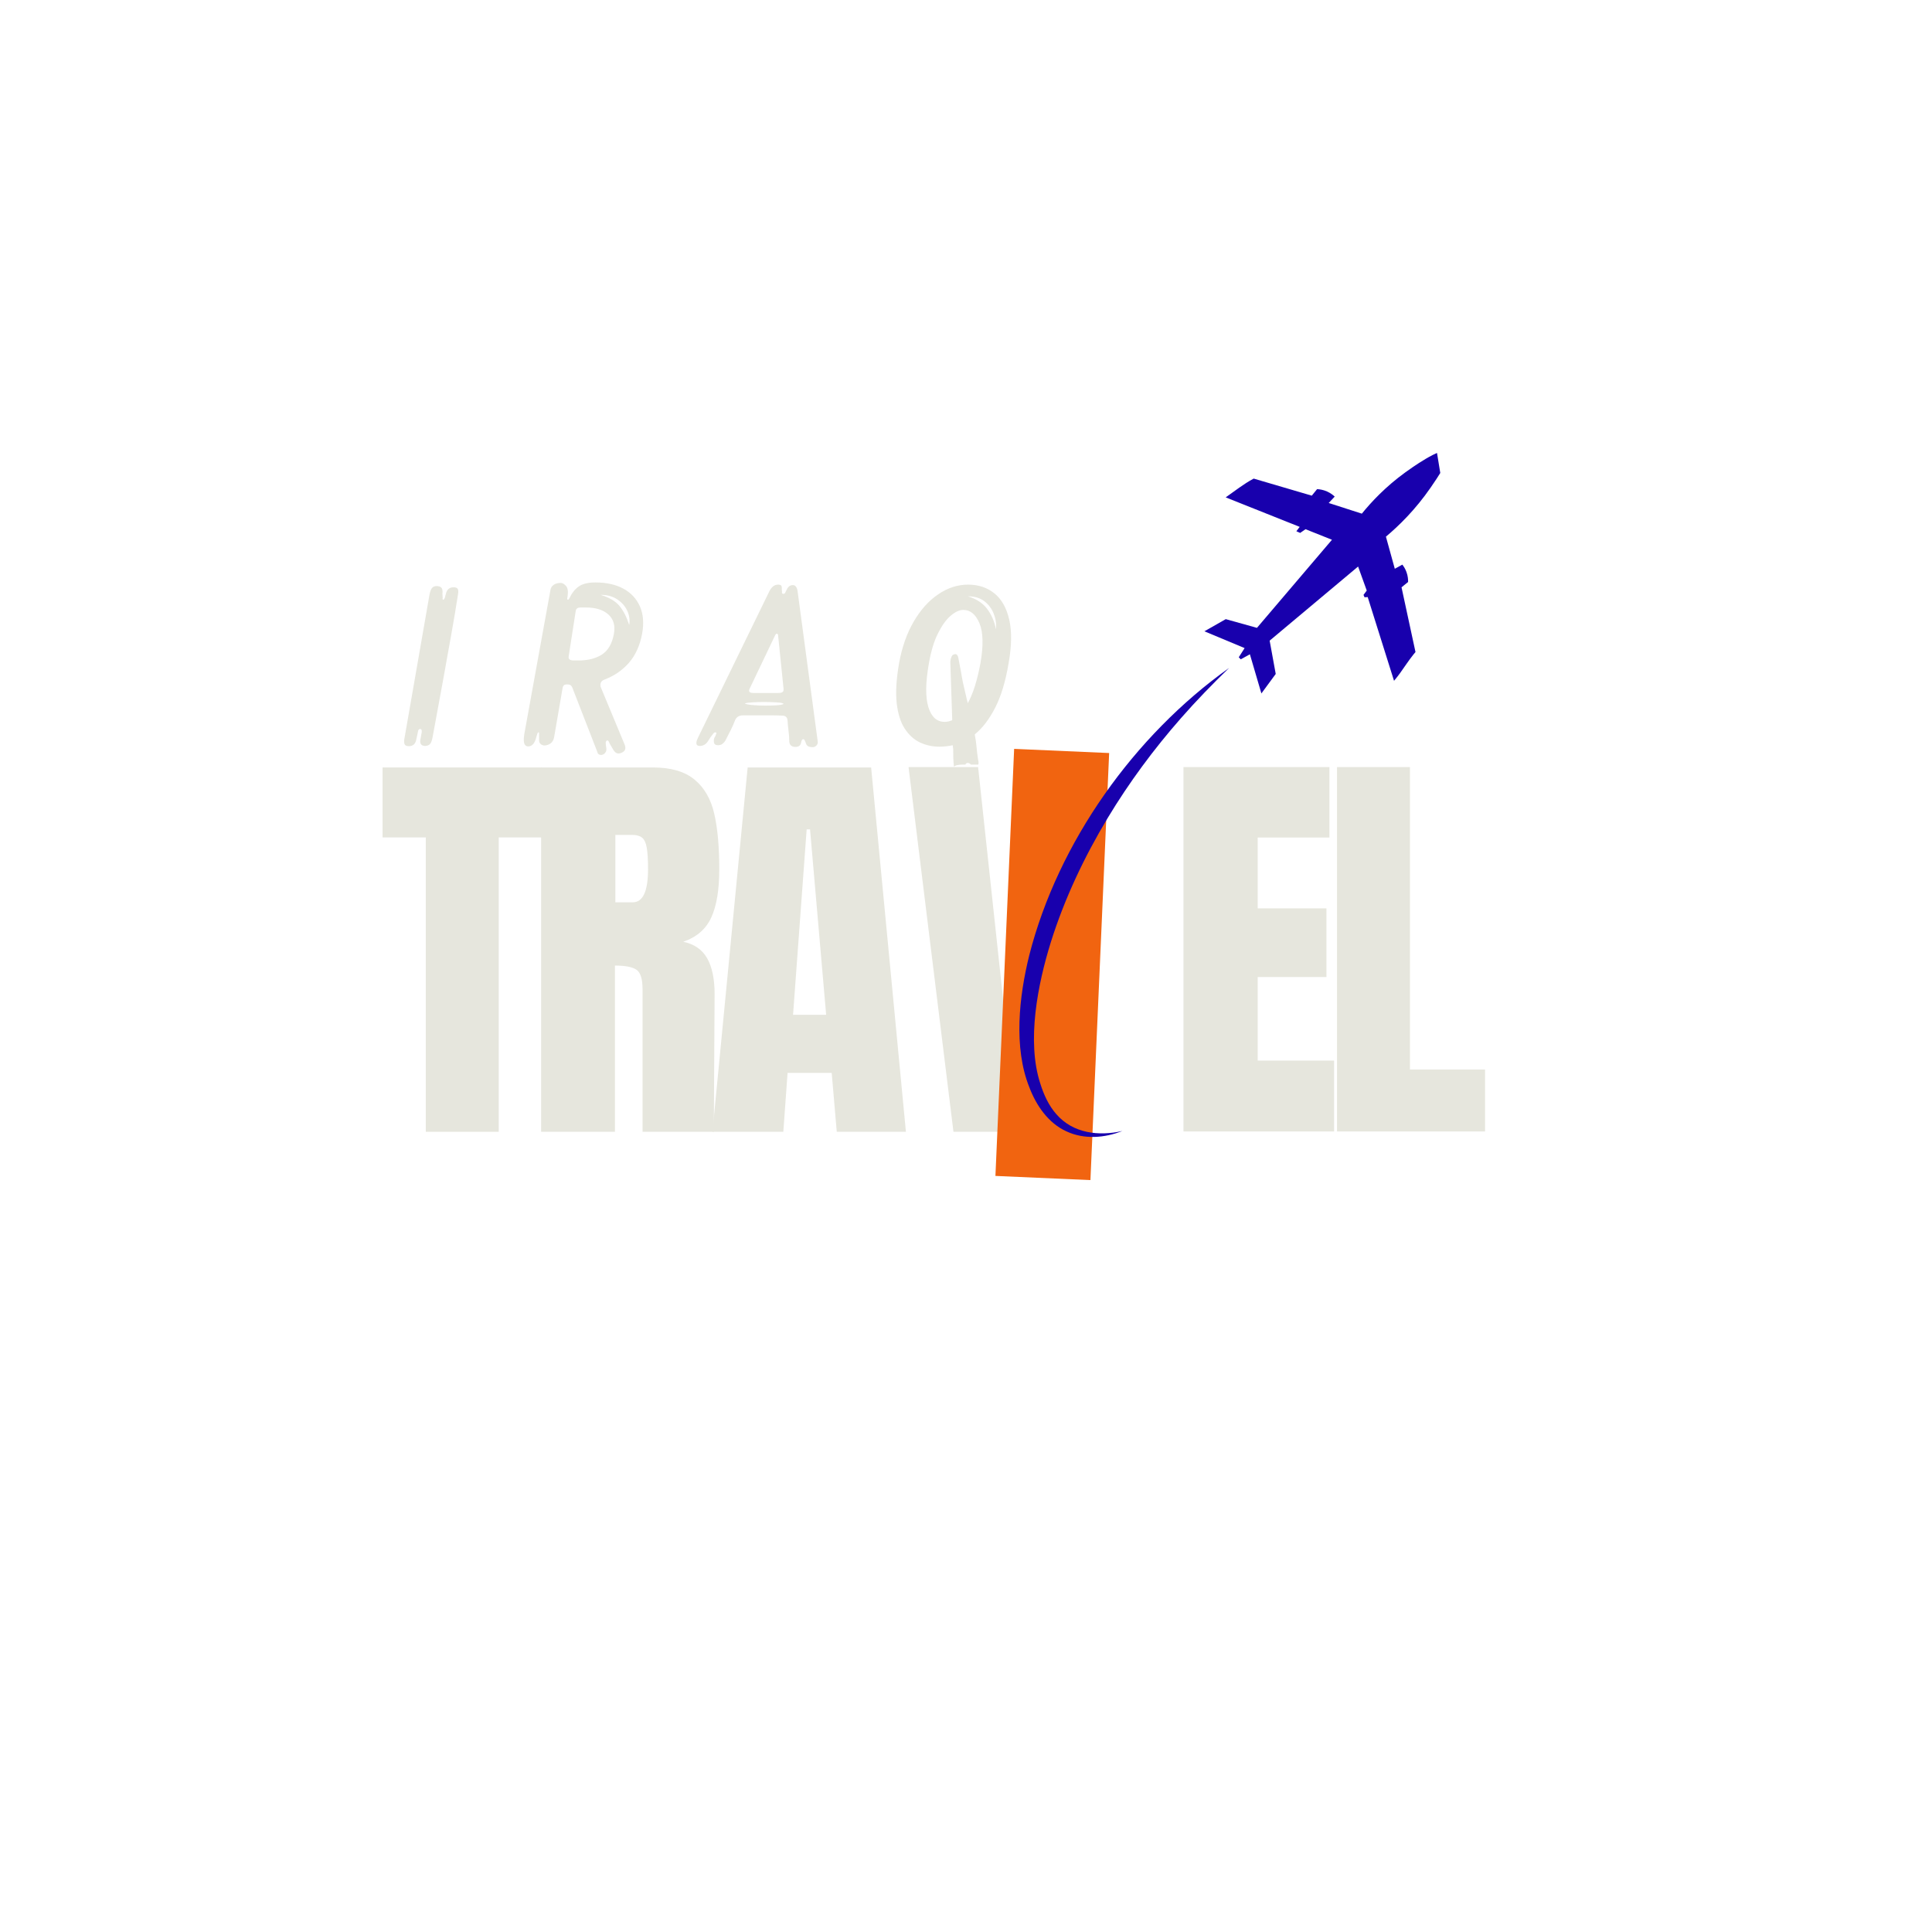 <svg xmlns="http://www.w3.org/2000/svg" xmlns:xlink="http://www.w3.org/1999/xlink" width="500" zoomAndPan="magnify" viewBox="0 0 375 375" height="500" preserveAspectRatio="xMidYMid meet" version="1.2"><defs><clipPath id="1db7706add"><path d="M 193 145 L 216 145 L 216 230 L 193 230 Z M 193 145 "/></clipPath><clipPath id="0798174969"><path d="M 196.844 145.355 L 215.285 146.164 L 211.652 229.055 L 193.211 228.246 Z M 196.844 145.355 "/></clipPath><clipPath id="4ca928baca"><path d="M 233 87 L 282 87 L 282 135 L 233 135 Z M 233 87 "/></clipPath><clipPath id="40d3d15584"><path d="M 180.281 102.797 L 278.73 86.738 L 298.414 207.395 L 199.965 223.453 Z M 180.281 102.797 "/></clipPath><clipPath id="7d6352daa5"><path d="M 180.281 102.797 L 281.691 86.258 L 301.375 206.91 L 199.965 223.453 Z M 180.281 102.797 "/></clipPath><clipPath id="768bcacbf8"><path d="M 197 129 L 239 129 L 239 221 L 197 221 Z M 197 129 "/></clipPath><clipPath id="227fbfc062"><path d="M 180.281 102.797 L 278.73 86.738 L 298.414 207.395 L 199.965 223.453 Z M 180.281 102.797 "/></clipPath><clipPath id="06e1c63ca7"><path d="M 180.281 102.797 L 281.691 86.258 L 301.375 206.91 L 199.965 223.453 Z M 180.281 102.797 "/></clipPath></defs><g id="f45a2dbf6c"><g style="fill:#e6e6dd;fill-opacity:1;"><g transform="translate(73.426, 219.684)"><path style="stroke:none" d="M 9.219 0 L 9.219 -57.141 L 0.828 -57.141 L 0.828 -70.719 L 31.781 -70.719 L 31.781 -57.141 L 23.375 -57.141 L 23.375 0 Z M 9.219 0 "/></g></g><g style="fill:#e6e6dd;fill-opacity:1;"><g transform="translate(101.908, 219.684)"><path style="stroke:none" d="M 3.125 -70.719 L 24.859 -70.719 C 28.316 -70.719 30.992 -69.938 32.891 -68.375 C 34.785 -66.812 36.062 -64.613 36.719 -61.781 C 37.375 -58.957 37.703 -55.352 37.703 -50.969 C 37.703 -46.957 37.18 -43.828 36.141 -41.578 C 35.098 -39.328 33.285 -37.766 30.703 -36.891 C 32.848 -36.441 34.398 -35.367 35.359 -33.672 C 36.316 -31.973 36.797 -29.664 36.797 -26.75 L 36.641 0 L 22.812 0 L 22.812 -27.656 C 22.812 -29.633 22.426 -30.895 21.656 -31.438 C 20.883 -31.988 19.484 -32.266 17.453 -32.266 L 17.453 0 L 3.125 0 Z M 20.906 -44.547 C 22.883 -44.547 23.875 -46.688 23.875 -50.969 C 23.875 -52.832 23.789 -54.227 23.625 -55.156 C 23.457 -56.094 23.156 -56.738 22.719 -57.094 C 22.281 -57.445 21.648 -57.625 20.828 -57.625 L 17.531 -57.625 L 17.531 -44.547 Z M 20.906 -44.547 "/></g></g><g style="fill:#e6e6dd;fill-opacity:1;"><g transform="translate(137.057, 219.684)"><path style="stroke:none" d="M 1.234 0 L 8.062 -70.719 L 32.031 -70.719 L 38.781 0 L 25.359 0 L 24.375 -11.438 L 15.812 -11.438 L 14.984 0 Z M 16.875 -22.719 L 23.297 -22.719 L 20.172 -58.703 L 19.516 -58.703 Z M 16.875 -22.719 "/></g></g><g style="fill:#e6e6dd;fill-opacity:1;"><g transform="translate(226.587, 219.611)"><path style="stroke:none" d="M 3.125 0 L 3.125 -70.719 L 31.453 -70.719 L 31.453 -57.047 L 17.531 -57.047 L 17.531 -43.297 L 30.875 -43.297 L 30.875 -29.969 L 17.531 -29.969 L 17.531 -13.75 L 32.359 -13.75 L 32.359 0 Z M 3.125 0 "/></g></g><g style="fill:#e6e6dd;fill-opacity:1;"><g transform="translate(256.388, 219.611)"><path style="stroke:none" d="M 3.125 0 L 3.125 -70.719 L 17.281 -70.719 L 17.281 -12.016 L 31.859 -12.016 L 31.859 0 Z M 3.125 0 "/></g></g><g style="fill:#e6e6dd;fill-opacity:1;"><g transform="translate(175.441, 219.684)"><path style="stroke:none" d="M 9.625 0 L 0.906 -70.797 L 14.406 -70.797 L 19.594 -22.641 L 24.203 -70.797 L 37.703 -70.797 L 28.984 0 Z M 9.625 0 "/></g></g><g clip-rule="nonzero" clip-path="url(#1db7706add)"><g clip-rule="nonzero" clip-path="url(#0798174969)"><path style=" stroke:none;fill-rule:nonzero;fill:#f16410;fill-opacity:1;" d="M 196.844 145.355 L 215.285 146.164 L 211.652 229.086 L 193.211 228.277 Z M 196.844 145.355 "/></g></g><g clip-rule="nonzero" clip-path="url(#4ca928baca)"><g clip-rule="nonzero" clip-path="url(#40d3d15584)"><g clip-rule="nonzero" clip-path="url(#7d6352daa5)"><path style=" stroke:none;fill-rule:nonzero;fill:#1800ad;fill-opacity:1;" d="M 280.941 87.707 C 279.832 86.574 273.559 91.117 272.805 91.66 C 268.926 94.469 266.168 97.438 264.332 99.699 C 262.191 99.008 260.047 98.316 257.902 97.629 C 258.289 97.215 258.68 96.801 259.066 96.387 C 258.762 96.102 258.281 95.715 257.609 95.41 C 256.812 95.051 256.094 94.961 255.645 94.941 C 255.301 95.363 254.961 95.785 254.617 96.207 C 250.867 95.105 247.117 94.004 243.367 92.902 C 243.352 92.902 243.332 92.906 243.312 92.91 C 241.395 93.93 239.691 95.297 237.906 96.539 C 242.695 98.449 247.48 100.355 252.27 102.266 L 251.625 103.113 C 251.871 103.223 252.117 103.332 252.363 103.441 C 252.707 103.199 253.055 102.957 253.398 102.719 C 255.109 103.402 256.824 104.086 258.535 104.766 L 243.973 121.867 C 241.957 121.305 239.938 120.738 237.918 120.176 C 236.535 120.961 235.152 121.75 233.773 122.535 L 241.578 125.793 C 241.199 126.387 240.82 126.984 240.441 127.578 C 240.574 127.711 240.707 127.84 240.836 127.973 C 241.426 127.648 242.012 127.324 242.602 126.996 C 243.344 129.531 244.09 132.062 244.836 134.598 C 245.762 133.336 246.688 132.074 247.617 130.812 C 247.223 128.66 246.832 126.504 246.438 124.348 L 263.605 109.965 L 265.285 114.625 L 264.656 115.473 L 264.859 115.934 C 265.062 115.918 265.266 115.906 265.469 115.891 C 267.176 121.309 268.879 126.727 270.582 132.145 C 271.098 131.523 271.5 131 271.766 130.629 C 272.621 129.434 273.43 128.191 274.348 127.039 C 274.477 126.875 274.609 126.715 274.746 126.559 C 273.844 122.371 272.938 118.184 272.035 113.996 C 272.461 113.652 272.887 113.309 273.309 112.965 C 273.32 112.52 273.285 111.82 272.992 111.023 C 272.758 110.383 272.441 109.906 272.191 109.594 C 271.703 109.859 271.219 110.129 270.73 110.398 C 270.156 108.32 269.582 106.246 269.008 104.168 C 271.477 102.09 274.688 98.984 277.688 94.641 C 278.941 92.82 281.84 88.621 280.941 87.707 Z M 280.941 87.707 "/></g></g></g><g clip-rule="nonzero" clip-path="url(#768bcacbf8)"><g clip-rule="nonzero" clip-path="url(#227fbfc062)"><g clip-rule="nonzero" clip-path="url(#06e1c63ca7)"><path style=" stroke:none;fill-rule:nonzero;fill:#1800ad;fill-opacity:1;" d="M 199.777 185.422 C 197.809 193.363 196.68 203.316 199.805 211.07 C 201.141 214.586 203.488 218.02 207.02 219.609 C 210.434 221.199 214.434 220.891 217.852 219.52 C 213.266 220.574 208.277 219.988 205.055 216.285 C 203.543 214.582 202.594 212.469 201.918 210.312 C 199.23 202.059 201.434 191 203.969 182.863 C 206.625 174.414 210.445 166.344 215.012 158.754 C 219.156 151.879 223.934 145.418 229.242 139.375 C 232.199 136 235.344 132.77 238.57 129.645 C 220.164 142.746 205.379 163.465 199.777 185.422 Z M 199.777 185.422 "/></g></g></g><g style="fill:#e6e6dd;fill-opacity:1;"><g transform="translate(76.438, 144.694)"><path style="stroke:none" d="M 2.969 0.141 C 2.531 0.141 2.25 0.031 2.125 -0.188 C 2 -0.406 1.969 -0.734 2.031 -1.172 L 6.938 -29.328 C 7.062 -29.961 7.234 -30.391 7.453 -30.609 C 7.672 -30.828 7.953 -30.938 8.297 -30.938 C 8.734 -30.938 9.047 -30.832 9.234 -30.625 C 9.43 -30.426 9.5 -30.023 9.438 -29.422 L 9.484 -28.672 C 9.422 -28.422 9.469 -28.297 9.625 -28.297 C 9.719 -28.297 9.812 -28.422 9.906 -28.672 L 10.094 -29.375 C 10.281 -30.258 10.781 -30.703 11.594 -30.703 C 12.039 -30.703 12.316 -30.586 12.422 -30.359 C 12.535 -30.141 12.547 -29.781 12.453 -29.281 C 12.078 -26.832 11.648 -24.285 11.172 -21.641 C 10.703 -19.004 10.176 -16.07 9.594 -12.844 C 9.008 -9.625 8.328 -5.91 7.547 -1.703 C 7.422 -1.004 7.254 -0.535 7.047 -0.297 C 6.848 -0.066 6.539 0.062 6.125 0.094 C 5.375 0.094 5.047 -0.281 5.141 -1.031 L 5.422 -2.594 C 5.453 -3 5.359 -3.203 5.141 -3.203 C 4.859 -3.203 4.703 -3 4.672 -2.594 L 4.344 -1.078 C 4.188 -0.297 3.727 0.109 2.969 0.141 Z M 2.969 0.141 "/></g></g><g style="fill:#e6e6dd;fill-opacity:1;"><g transform="translate(99.211, 144.694)"><path style="stroke:none" d="M 3.297 0.188 C 2.953 0.188 2.707 0.008 2.562 -0.344 C 2.426 -0.707 2.422 -1.316 2.547 -2.172 L 7.641 -30.234 C 7.703 -30.609 7.906 -30.922 8.25 -31.172 C 8.594 -31.422 9.051 -31.547 9.625 -31.547 C 9.969 -31.547 10.316 -31.344 10.672 -30.938 C 11.035 -30.531 11.109 -29.742 10.891 -28.578 C 10.859 -28.391 10.906 -28.297 11.031 -28.297 C 11.125 -28.297 11.219 -28.391 11.312 -28.578 C 11.758 -29.547 12.348 -30.297 13.078 -30.828 C 13.816 -31.367 14.91 -31.641 16.359 -31.641 C 18.492 -31.641 20.301 -31.238 21.781 -30.438 C 23.258 -29.633 24.328 -28.492 24.984 -27.016 C 25.648 -25.535 25.797 -23.758 25.422 -21.688 C 25.004 -19.426 24.164 -17.562 22.906 -16.094 C 21.656 -14.633 20.055 -13.531 18.109 -12.781 C 17.484 -12.562 17.234 -12.102 17.359 -11.406 L 22.062 -0.094 C 22.32 0.656 22.102 1.16 21.406 1.422 C 21.219 1.516 21.031 1.562 20.844 1.562 C 20.469 1.562 20.141 1.336 19.859 0.891 L 19.094 -0.422 C 19.062 -0.547 19.004 -0.672 18.922 -0.797 C 18.848 -0.922 18.75 -0.984 18.625 -0.984 C 18.438 -0.859 18.348 -0.707 18.359 -0.531 C 18.379 -0.363 18.391 -0.203 18.391 -0.047 L 18.484 0.609 C 18.516 0.891 18.457 1.133 18.312 1.344 C 18.176 1.551 18.016 1.688 17.828 1.75 C 17.703 1.812 17.609 1.844 17.547 1.844 C 17.066 1.844 16.797 1.648 16.734 1.266 L 11.844 -11.312 C 11.676 -11.664 11.406 -11.844 11.031 -11.844 L 10.703 -11.844 C 10.328 -11.844 10.094 -11.633 10 -11.219 L 8.344 -1.609 C 8.25 -1.066 8.016 -0.66 7.641 -0.391 C 7.266 -0.129 6.867 0 6.453 0 C 6.172 0 5.922 -0.098 5.703 -0.297 C 5.484 -0.504 5.391 -0.812 5.422 -1.219 L 5.422 -2.312 C 5.422 -2.469 5.391 -2.547 5.328 -2.547 C 5.234 -2.547 5.156 -2.469 5.094 -2.312 L 4.766 -1.219 C 4.453 -0.281 3.961 0.188 3.297 0.188 Z M 22.922 -23.391 C 23.078 -24.297 22.957 -25.195 22.562 -26.094 C 22.164 -26.988 21.523 -27.734 20.641 -28.328 C 19.766 -28.93 18.672 -29.234 17.359 -29.234 C 19.023 -28.734 20.238 -28.023 21 -27.109 C 21.77 -26.203 22.41 -24.961 22.922 -23.391 Z M 12.547 -26.172 L 11.172 -17.312 C 11.078 -16.77 11.395 -16.5 12.125 -16.5 L 12.922 -16.5 C 14.773 -16.469 16.32 -16.836 17.562 -17.609 C 18.801 -18.379 19.598 -19.738 19.953 -21.688 C 20.234 -23.258 19.879 -24.5 18.891 -25.406 C 17.898 -26.32 16.43 -26.781 14.484 -26.781 L 13.438 -26.781 C 12.938 -26.781 12.641 -26.578 12.547 -26.172 Z M 12.547 -26.172 "/></g></g><g style="fill:#e6e6dd;fill-opacity:1;"><g transform="translate(134.383, 144.694)"><path style="stroke:none" d="M 1.469 0.094 C 0.707 0.094 0.578 -0.426 1.078 -1.469 L 14.953 -29.938 C 15.391 -30.789 15.953 -31.219 16.641 -31.219 C 16.992 -31.219 17.207 -31.141 17.281 -30.984 C 17.363 -30.828 17.391 -30.578 17.359 -30.234 L 17.406 -29.891 C 17.344 -29.578 17.438 -29.422 17.688 -29.422 C 17.875 -29.422 18.016 -29.562 18.109 -29.844 L 18.344 -30.281 C 18.594 -30.844 18.984 -31.125 19.516 -31.125 C 19.992 -31.125 20.297 -30.742 20.422 -29.984 L 24.328 -0.844 C 24.391 -0.531 24.316 -0.254 24.109 -0.016 C 23.91 0.211 23.656 0.328 23.344 0.328 C 22.613 0.328 22.188 0.094 22.062 -0.375 C 21.938 -0.719 21.844 -0.941 21.781 -1.047 C 21.719 -1.16 21.625 -1.219 21.5 -1.219 C 21.312 -1.219 21.172 -0.953 21.078 -0.422 C 20.953 0.047 20.594 0.281 20 0.281 C 19.676 0.281 19.406 0.203 19.188 0.047 C 18.969 -0.109 18.844 -0.391 18.812 -0.797 C 18.812 -1.43 18.766 -2.109 18.672 -2.828 C 18.578 -3.547 18.516 -4.207 18.484 -4.812 C 18.453 -5.469 18.094 -5.797 17.406 -5.797 C 16.77 -5.828 16.141 -5.844 15.516 -5.844 C 14.891 -5.844 14.258 -5.844 13.625 -5.844 L 9.812 -5.844 C 9.082 -5.844 8.578 -5.531 8.297 -4.906 C 8.047 -4.238 7.754 -3.578 7.422 -2.922 C 7.098 -2.266 6.758 -1.602 6.406 -0.938 C 6.281 -0.719 6.098 -0.516 5.859 -0.328 C 5.629 -0.141 5.344 -0.047 5 -0.047 C 4.562 -0.047 4.301 -0.191 4.219 -0.484 C 4.145 -0.785 4.156 -1.098 4.25 -1.422 C 4.312 -1.547 4.375 -1.66 4.438 -1.766 C 4.5 -1.879 4.547 -2 4.578 -2.125 C 4.734 -2.406 4.688 -2.547 4.438 -2.547 C 4.281 -2.547 4.125 -2.422 3.969 -2.172 C 3.832 -2.016 3.703 -1.848 3.578 -1.672 C 3.453 -1.504 3.344 -1.336 3.25 -1.172 C 2.969 -0.672 2.676 -0.332 2.375 -0.156 C 2.082 0.008 1.781 0.094 1.469 0.094 Z M 16.078 -21.406 L 11.172 -11.125 C 10.828 -10.5 11.051 -10.188 11.844 -10.188 L 16.641 -10.188 C 17.086 -10.188 17.391 -10.254 17.547 -10.391 C 17.703 -10.535 17.75 -10.797 17.688 -11.172 L 16.641 -21.406 C 16.609 -21.594 16.531 -21.688 16.406 -21.688 C 16.281 -21.688 16.172 -21.594 16.078 -21.406 Z M 13.859 -8.438 C 13.047 -8.438 12.285 -8.41 11.578 -8.359 C 10.867 -8.316 10.406 -8.25 10.188 -8.156 C 10.344 -8.031 10.82 -7.926 11.625 -7.844 C 12.426 -7.77 13.281 -7.734 14.188 -7.734 C 14.977 -7.734 15.711 -7.754 16.391 -7.797 C 17.066 -7.848 17.516 -7.938 17.734 -8.062 C 17.609 -8.219 17.16 -8.316 16.391 -8.359 C 15.617 -8.41 14.773 -8.438 13.859 -8.438 Z M 13.859 -8.438 "/></g></g><g style="fill:#e6e6dd;fill-opacity:1;"><g transform="translate(171.158, 144.694)"><path style="stroke:none" d="M 11.125 0.234 C 9.844 0.234 8.617 -0.031 7.453 -0.562 C 6.285 -1.102 5.289 -1.992 4.469 -3.234 C 3.656 -4.473 3.129 -6.129 2.891 -8.203 C 2.66 -10.273 2.812 -12.852 3.344 -15.938 C 3.914 -19.082 4.867 -21.789 6.203 -24.062 C 7.535 -26.344 9.117 -28.102 10.953 -29.344 C 12.797 -30.594 14.723 -31.219 16.734 -31.219 C 18.754 -31.219 20.461 -30.648 21.859 -29.516 C 23.254 -28.391 24.211 -26.691 24.734 -24.422 C 25.254 -22.16 25.211 -19.332 24.609 -15.938 C 24.016 -12.414 23.145 -9.539 22 -7.312 C 20.852 -5.082 19.539 -3.367 18.062 -2.172 L 18.062 -1.984 C 18.219 -1.223 18.328 -0.457 18.391 0.312 C 18.453 1.082 18.547 1.859 18.672 2.641 C 18.703 2.797 18.734 2.973 18.766 3.172 C 18.797 3.379 18.781 3.562 18.719 3.719 L 17.312 3.719 C 17.082 3.5 16.875 3.391 16.688 3.391 C 16.594 3.391 16.531 3.406 16.5 3.438 C 16.375 3.469 16.281 3.562 16.219 3.719 L 15.609 3.719 C 14.828 3.719 14.289 3.848 14 4.109 C 13.938 3.535 13.895 2.969 13.875 2.406 C 13.863 1.844 13.859 1.289 13.859 0.75 L 13.766 -0.047 C 12.922 0.141 12.039 0.234 11.125 0.234 Z M 22.156 -22.547 C 22.258 -23.578 22.117 -24.578 21.734 -25.547 C 21.359 -26.523 20.754 -27.336 19.922 -27.984 C 19.086 -28.629 18.008 -28.953 16.688 -28.953 C 18.352 -28.453 19.609 -27.633 20.453 -26.5 C 21.305 -25.363 21.875 -24.047 22.156 -22.547 Z M 9.141 -15.938 C 8.484 -12.227 8.445 -9.406 9.031 -7.469 C 9.613 -5.539 10.676 -4.578 12.219 -4.578 C 12.469 -4.578 12.719 -4.609 12.969 -4.672 C 13.219 -4.734 13.453 -4.812 13.672 -4.906 L 13.297 -16.219 C 13.328 -16.625 13.391 -16.91 13.484 -17.078 C 13.547 -17.297 13.625 -17.441 13.719 -17.516 C 13.812 -17.598 13.922 -17.656 14.047 -17.688 C 14.078 -17.688 14.109 -17.691 14.141 -17.703 C 14.172 -17.723 14.203 -17.734 14.234 -17.734 C 14.555 -17.734 14.766 -17.477 14.859 -16.969 C 15.016 -16.219 15.16 -15.457 15.297 -14.688 C 15.441 -13.914 15.578 -13.156 15.703 -12.406 C 15.828 -11.832 15.957 -11.266 16.094 -10.703 C 16.238 -10.141 16.375 -9.555 16.5 -8.953 L 16.688 -8.203 C 17.195 -9.117 17.656 -10.219 18.062 -11.5 C 18.469 -12.789 18.828 -14.27 19.141 -15.938 C 19.742 -19.395 19.68 -21.988 18.953 -23.719 C 18.234 -25.445 17.18 -26.312 15.797 -26.312 C 15.078 -26.312 14.273 -25.941 13.391 -25.203 C 12.516 -24.461 11.691 -23.328 10.922 -21.797 C 10.148 -20.273 9.555 -18.32 9.141 -15.938 Z M 9.141 -15.938 "/></g></g></g></svg>